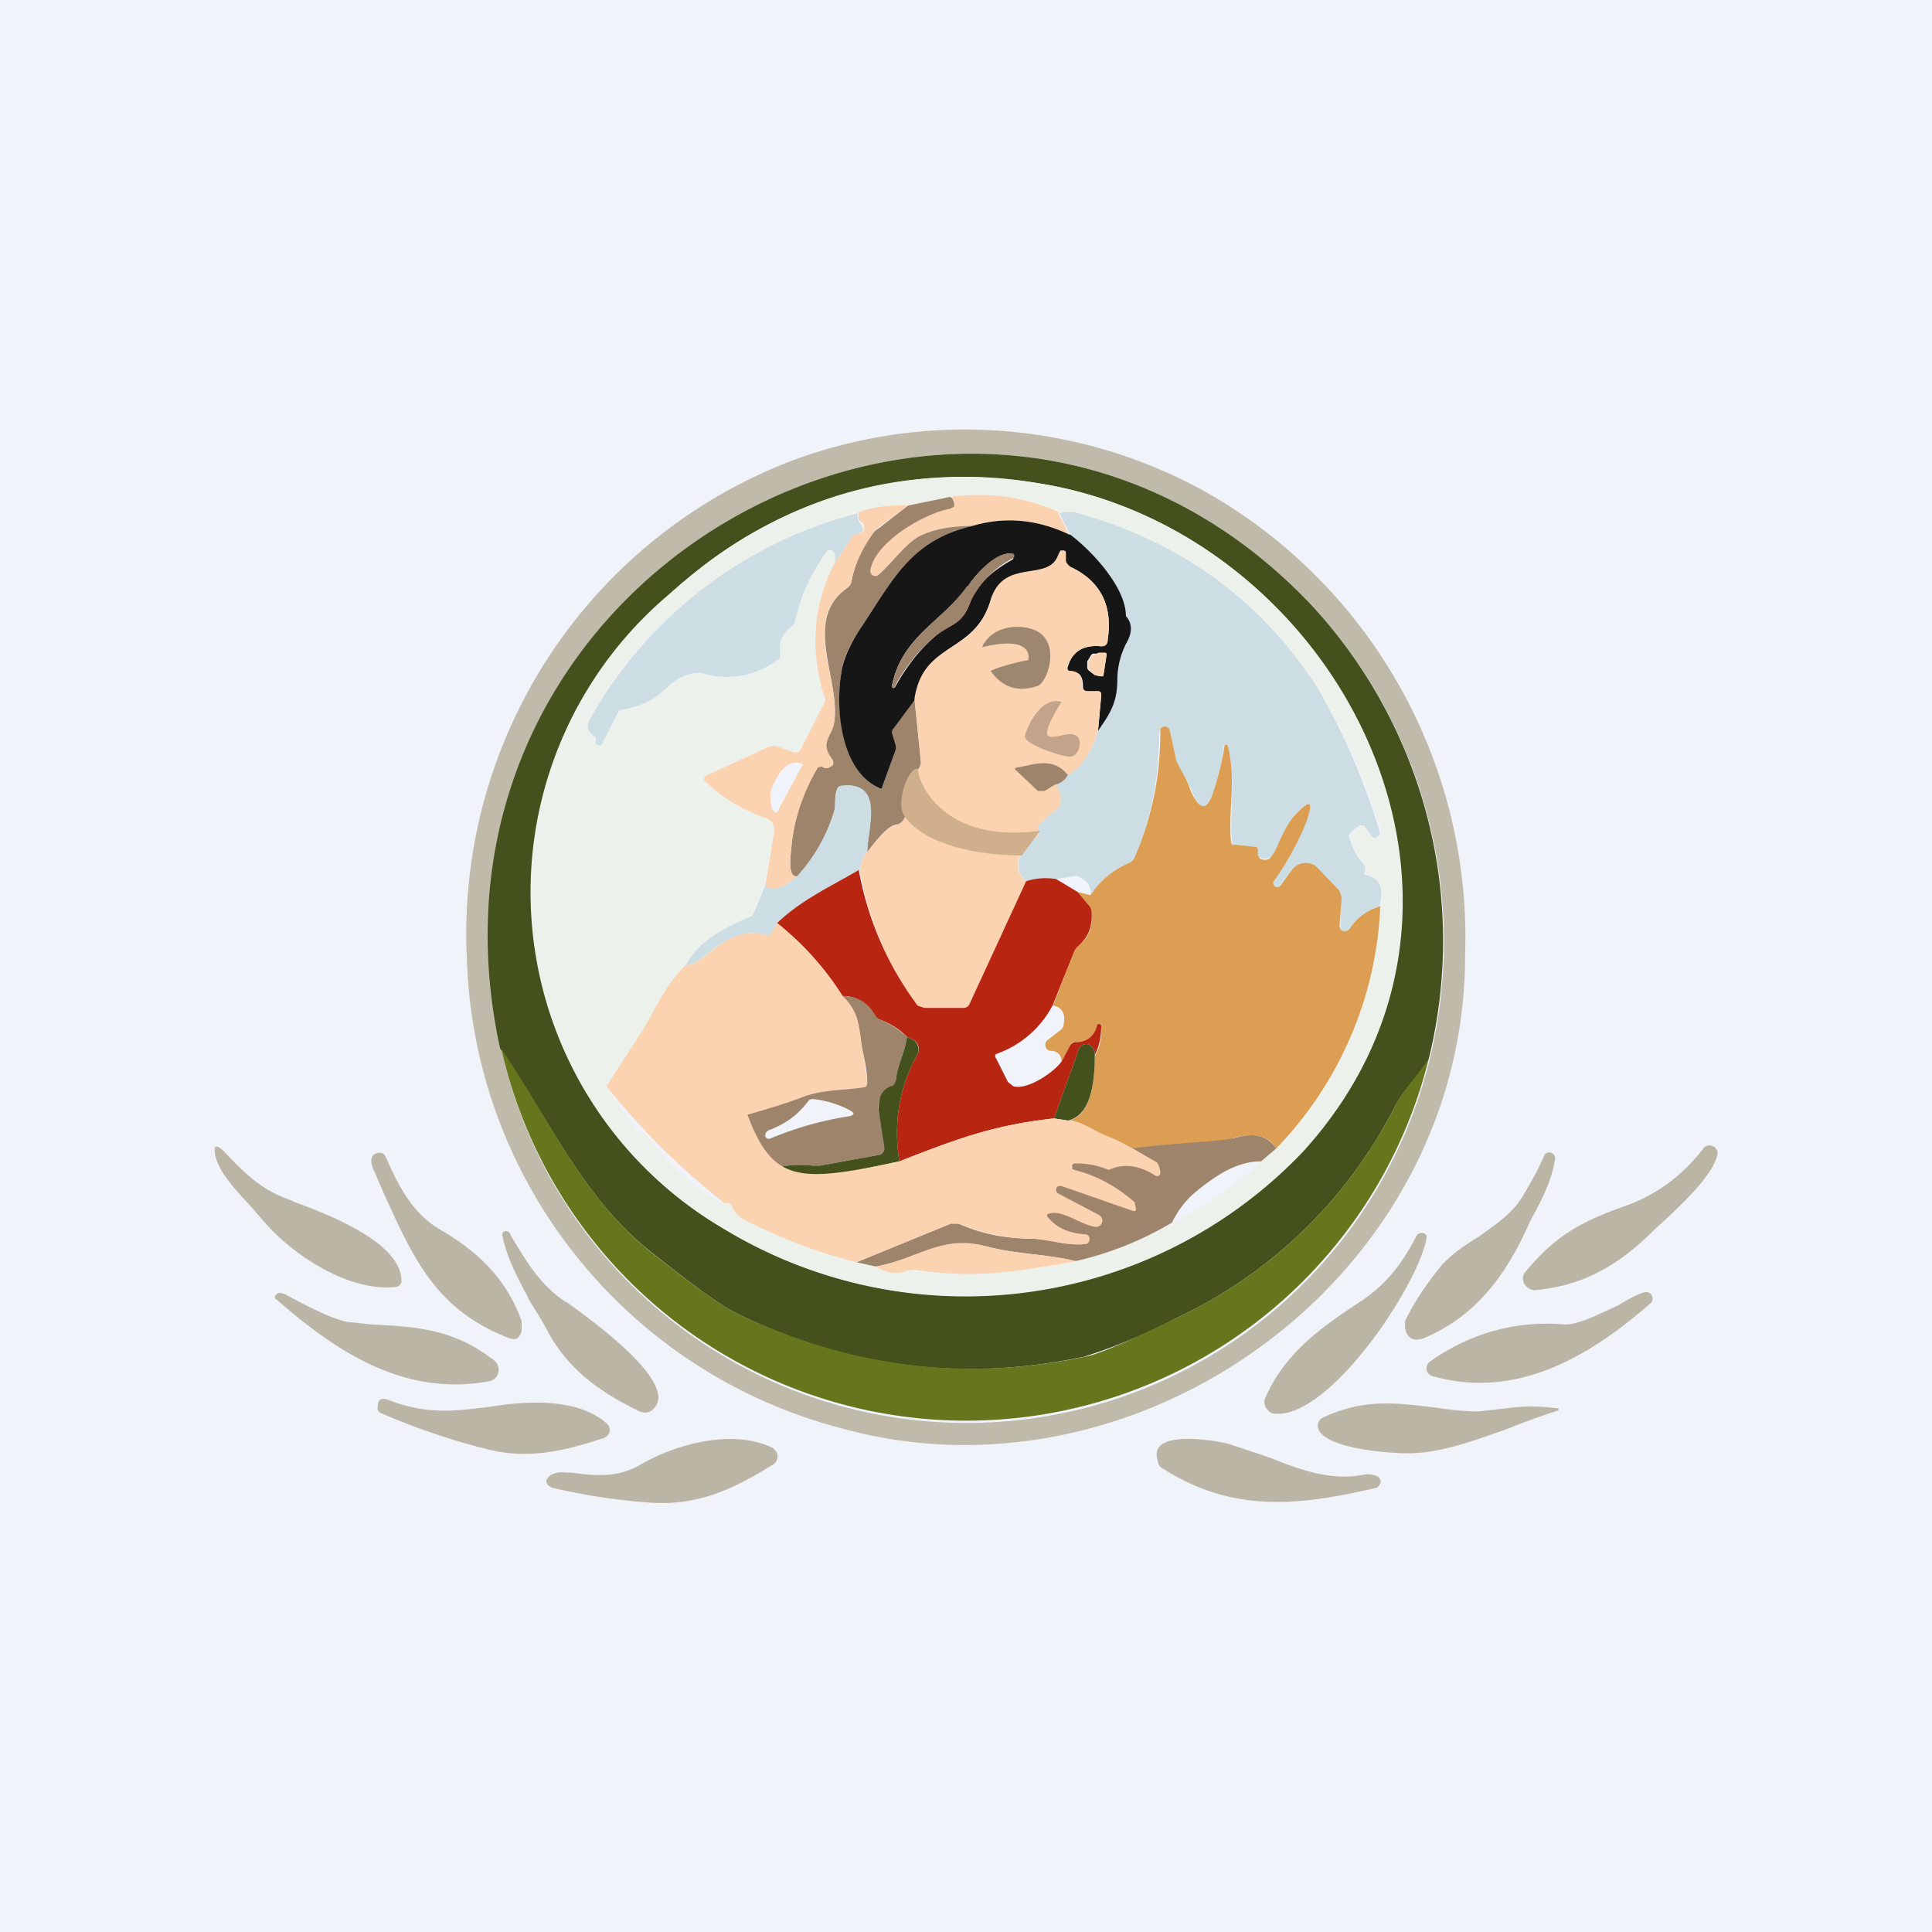 <!-- by TradingView --><svg width="18" height="18" viewBox="0 0 18 18" xmlns="http://www.w3.org/2000/svg"><path fill="#F0F3FA" d="M0 0h18v18H0z"/><path d="M4.35 8.94a4.72 4.72 0 0 1 3.06-4.66 4.62 4.62 0 0 1 3.87.33 4.77 4.77 0 0 1 2.37 4.29c0 3-3.03 5.17-5.8 4.41a4.67 4.67 0 0 1-3.5-4.37Zm.32.83a4.44 4.44 0 0 0 8.65.1 4.6 4.6 0 0 0-1.09-4.22c-3.12-3.32-8.55-.37-7.56 4.12Z" fill="#BFBAAA"/><path d="M13.31 9.87c-.1.16-.25.3-.33.47a4.35 4.35 0 0 1-2.02 1.94 5.2 5.2 0 0 1-.86.36c-1.13.24-2.21.1-3.25-.41-.14-.07-.4-.26-.79-.57-.63-.5-.94-1.23-1.4-1.89-.98-4.49 4.45-7.44 7.57-4.12a4.6 4.6 0 0 1 1.08 4.22ZM9.66 4.5a3.98 3.98 0 0 0-3.42 1.04 3.63 3.63 0 0 0 .49 5.9 4.34 4.34 0 0 0 5.4-.71c2.13-2.32.32-5.8-2.47-6.23Z" fill="#44511D"/><path d="M9.66 4.5c2.8.44 4.6 3.9 2.48 6.23a4.34 4.34 0 0 1-5.41.71 3.63 3.63 0 0 1-.5-5.9c1-.9 2.14-1.24 3.43-1.04Zm-.81.13-.4.08c-.15-.01-.3.01-.46.07-1.01.26-2 .98-2.5 1.93-.03.06-.01.11.05.15v.05l.01.02a.03.03 0 0 0 .04.01l.02-.01.14-.28a.07.07 0 0 1 .05-.04.73.73 0 0 0 .43-.22c.07-.06.15-.1.24-.12h.07c.25.08.49.04.7-.12a.05.05 0 0 0 .03-.05c-.02-.11.02-.2.1-.26a.1.1 0 0 0 .04-.06c.05-.23.15-.45.29-.64a.05.05 0 0 1 .05-.01c.01 0 .02 0 .02.02l.01.02v.07c-.2.38-.24.8-.1 1.25v.06l-.22.43c-.01.03-.03.04-.06.03l-.17-.06h-.05l-.6.27a.04.04 0 0 0-.02.03.05.05 0 0 0 .02.04c.16.15.34.26.55.33.03 0 .05.03.07.06.01.02.02.06.01.09l-.09.48-.09.24c0 .03-.02.04-.04.05-.23.1-.47.2-.6.45-.2.18-.3.46-.4.62l-.34.51.28.42.08.02c.2.26.42.47.68.63a.1.1 0 0 0 .06.02h.03c.02 0 .03 0 .04.03.02.04.06.08.12.11.37.2.72.33 1.04.4l.18.05c.1.06.2.08.29.04h.06c.6.08.99 0 1.52-.09.33-.08.63-.2.9-.36.3-.15.57-.34.82-.57l.14-.12c.6-.62.92-1.37.97-2.26.05-.16 0-.26-.13-.3a.02.02 0 0 1-.01 0 .02.02 0 0 1 0-.02l.01-.02v-.03a.64.64 0 0 1-.15-.27.06.06 0 0 1 .03-.06l.07-.05h.04l.07.1h.06l.02-.02v-.03a6.18 6.18 0 0 0-.6-1.34 3.77 3.77 0 0 0-2.33-1.63l-.08.01c-.32-.14-.65-.2-1.01-.15Z" fill="#EDF1EB"/><path d="m9.86 4.78.1.2c-.29-.14-.6-.17-.9-.08-.17 0-.32.02-.46.08-.15.06-.27.25-.42.38a.05.05 0 0 1-.07-.02V5.3c.04-.25.48-.52.74-.57l.03-.02c.01-.01.02-.02.01-.04l-.02-.04h-.02c.36-.05.7 0 1.01.14Z" fill="#FCD3B1"/><path d="m8.85 4.63.02.01.02.04v.04l-.04.02c-.26.05-.7.32-.74.57a.05.05 0 0 0 .02.05.05.05 0 0 0 .05 0c.15-.13.27-.32.42-.38.14-.06.3-.08.46-.08-.56.13-.73.48-1.02.92-.11.16-.18.3-.2.44-.06.33 0 .92.35 1.08.01.01.02 0 .03-.01L8.34 7a.1.1 0 0 0 0-.06l-.03-.1a.06.06 0 0 1 .01-.06l.2-.27.06.59a.1.1 0 0 1-.02.06l-.12.22a.08.08 0 0 0 0 .07.2.2 0 0 1-.03.2.06.06 0 0 1-.04.03c-.08 0-.17.1-.29.26 0-.2.16-.66-.23-.62a.06.06 0 0 0-.05.03c-.03.07-.01.15-.03.22-.07.22-.18.41-.34.6-.06 0-.08-.07-.06-.24.02-.28.1-.54.25-.78.01-.02.03-.02.05 0 .03.01.05.01.08-.02.02-.01.02-.03 0-.05-.12-.16 0-.22.02-.34.07-.4-.3-.96.12-1.26a.1.1 0 0 0 .04-.05c.03-.17.1-.33.21-.47a.23.23 0 0 1 .05-.04l.27-.21.39-.08Z" fill="#9F846C"/><path d="m8.46 4.71-.27.2a.23.23 0 0 0-.05.05c-.1.14-.18.3-.21.47a.1.1 0 0 1-.04.05c-.43.3-.05.86-.12 1.26-.02.12-.14.18-.01.34v.05c-.04.03-.06.03-.1.01l-.04.01c-.14.24-.23.5-.25.78-.02.17 0 .25.06.23-.14.12-.24.15-.3.09l.08-.48c.01-.03 0-.07-.01-.1a.13.13 0 0 0-.07-.05 1.5 1.5 0 0 1-.57-.35.05.05 0 0 1 .01-.04l.02-.01.59-.27h.05l.17.06c.03 0 .05 0 .06-.03l.22-.43a.08.08 0 0 0 0-.06c-.14-.45-.1-.87.1-1.25L7.94 5A.07.07 0 0 1 8 4.97c.03 0 .05-.02.05-.05 0-.02 0-.04-.02-.05-.03-.02-.04-.05-.03-.1.16-.05.31-.07.47-.06ZM7.24 7.57l.24-.45c-.04-.02-.08-.02-.13 0a.33.33 0 0 0-.12.14l-.01.02a.38.38 0 0 0-.04.09.3.3 0 0 0 0 .09l.01.07a.1.1 0 0 0 .04.04Z" fill="#FCD3B1"/><path d="M12.86 8.44a.5.5 0 0 0-.29.22l-.02.01a.05.05 0 0 1-.06-.01V8.36l-.01-.06-.2-.2a.15.15 0 0 0-.24 0l-.11.14a.04.04 0 0 1-.06.01.04.04 0 0 1 0-.06c.11-.16.21-.34.3-.53.07-.2.04-.22-.1-.07-.06.06-.12.17-.19.34-.01.03-.03.05-.05.06a.1.1 0 0 1-.09 0 .03.03 0 0 1-.02-.02v-.04c0-.03 0-.04-.03-.04l-.19-.01-.02-.01v-.02c-.03-.3.04-.57-.04-.9a.02.02 0 0 0-.02-.01.02.02 0 0 0-.02.02 2.8 2.8 0 0 1-.09.4c-.06.2-.13.2-.21 0a1.03 1.03 0 0 0-.11-.2.18.18 0 0 1-.03-.07l-.06-.28a.05.05 0 0 0-.06-.04c-.01 0-.02 0-.03.02l-.01.03c0 .4-.07.8-.23 1.17a.09.09 0 0 1-.05.05.8.8 0 0 0-.36.3c.01-.06-.01-.12-.09-.16a.08.08 0 0 0-.05-.02l-.18.03a.59.59 0 0 0-.28.02c-.12-.09-.08-.31.07-.39l.03-.02c.02-.02.02-.05 0-.07l.01-.04.18-.16a.09.09 0 0 0 .03-.06.23.23 0 0 0-.05-.16c.05-.01.09-.04.12-.1.12-.06.22-.2.28-.4.11-.16.17-.26.18-.48 0-.11.03-.22.08-.33a.64.64 0 0 0 0-.26c0-.27-.33-.61-.52-.76l-.1-.2.07-.01H10c.97.26 1.73.8 2.27 1.63a6.18 6.18 0 0 1 .59 1.37l-.02.02a.04.04 0 0 1-.06 0l-.07-.1h-.04l-.07.05a.06.06 0 0 0-.03.06c.03.1.08.2.15.27v.05h-.01v.01a.02.02 0 0 0 .01.02c.14.03.18.13.13.3ZM7.99 4.78c0 .04 0 .07.03.1l.02.04c0 .03-.02.05-.05.05a.07.07 0 0 0-.05.03l-.16.24v-.07a.05.05 0 0 0-.03-.04.04.04 0 0 0-.05.01c-.14.2-.24.4-.29.64a.1.1 0 0 1-.04.06c-.08.06-.12.15-.1.26 0 .02 0 .04-.03.05a.77.77 0 0 1-.7.12h-.07a.51.51 0 0 0-.24.12.73.73 0 0 1-.43.22.07.07 0 0 0-.05.04l-.14.28a.03.03 0 0 1-.04.01l-.02-.01v-.06a.02.02 0 0 0-.01-.01c-.06-.04-.08-.09-.05-.15A4.01 4.01 0 0 1 8 4.78Z" fill="#CCDEE3"/><path d="M9.97 4.98c.2.15.52.49.52.76.08.09.04.19 0 .26a.76.76 0 0 0-.08.33c0 .22-.07.32-.18.48l.03-.33v-.02a.03.03 0 0 0-.03-.02h-.1a.04.04 0 0 1-.04-.03V6.4c0-.1-.03-.14-.11-.14a.03.03 0 0 1-.03-.02.03.03 0 0 1 0-.03c.04-.14.14-.2.3-.19.04 0 .07-.01.07-.06.05-.32-.07-.55-.35-.68a.06.06 0 0 1-.04-.06v-.06c0-.02 0-.03-.03-.03h-.02l-.02.04c-.09.26-.5.03-.63.42-.15.51-.63.38-.7.92l-.2.27a.06.06 0 0 0-.02.05l.03.1a.1.1 0 0 1 0 .07l-.12.33c0 .02-.02.02-.03.01-.36-.16-.41-.75-.35-1.08.02-.13.09-.28.2-.44.29-.44.46-.79 1.02-.92.3-.09.61-.06.9.08Zm-.95.48c-.24.33-.62.47-.71.93a.02.02 0 0 0 .01.02.02.02 0 0 0 .02-.01c.1-.18.22-.34.37-.47.15-.13.25-.1.33-.32.07-.19.24-.31.4-.4v-.02a.03.03 0 0 0 0-.03h-.01c-.14-.03-.35.2-.41.3Zm1.26.83.03-.19a.02.02 0 0 0 0-.01H10.18a.1.1 0 0 0-.03.04l-.02.03v.06c0 .02.02.03.03.04l.04.03.04.01h.01a.01.01 0 0 0 .01 0 .02.02 0 0 0 .01 0Z" fill="#171616"/><path d="M10.23 6.8c-.06.22-.16.35-.28.42-.14-.17-.3-.1-.47-.07-.03 0-.03.02 0 .03l.19.18c.02.02.04.02.06 0l.1-.05c.04.04.06.1.05.16 0 .02 0 .04-.03.06l-.18.16v.04c.01.02 0 .05-.01.07l-.03.02c-.15.08-.2.3-.07.39l-.53 1.15a.06.06 0 0 1-.06.03h-.36c-.03 0-.04 0-.06-.02a2.9 2.9 0 0 1-.54-1.27c.02-.1.05-.15.07-.16.12-.16.21-.25.29-.26l.04-.03a.2.2 0 0 0 .02-.2.08.08 0 0 1 0-.07l.13-.22a.1.1 0 0 0 .02-.06l-.06-.59c.08-.54.56-.4.71-.92.12-.4.54-.16.63-.42l.02-.04h.02c.02 0 .03 0 .03.03v.06c0 .02.02.04.04.06.28.13.4.36.35.68 0 .05-.03.07-.08.06-.15-.01-.25.05-.3.2a.03.03 0 0 0 .02.03h.02c.08.01.11.06.1.15a.04.04 0 0 0 .02.03.04.04 0 0 0 .03.01h.1a.03.03 0 0 1 .03.02v.02l-.03.33Z" fill="#FCD3B1"/><path d="M9.02 5.46c.06-.1.27-.33.4-.3a.03.03 0 0 1 .03.01.03.03 0 0 1-.01.03.89.89 0 0 0-.4.41c-.08.22-.18.2-.33.32a1.57 1.57 0 0 0-.38.48.02.02 0 0 1-.02-.01v-.01c.09-.46.47-.6.7-.93Z" fill="#9F846C"/><path d="M10.28 6.3a.02.02 0 0 1-.02 0l-.05-.01a.14.14 0 0 1-.04-.03.1.1 0 0 1-.03-.04v-.06l.02-.03a.1.1 0 0 1 .03-.03l.05-.02h.05a.02.02 0 0 1 .02.01.02.02 0 0 1 0 .01l-.03.2Z" fill="#FCD3B1"/><path d="M12.86 8.44a3.45 3.45 0 0 1-.97 2.26c-.07-.12-.2-.15-.39-.1-.17.05-.2.36-.47.2a.08.08 0 0 0-.06 0l-.2.03c-.17-.1-.34-.1-.51-.17-.14-.05-.18-.23-.3-.22.16-.04.24-.24.24-.6a.48.48 0 0 0 .06-.27v-.02a.02.02 0 0 0-.03 0l-.01.01c-.03.1-.1.15-.2.15-.02 0-.04 0-.05.03l-.08.15c0-.06-.04-.1-.1-.1a.05.05 0 0 1-.05-.05.05.05 0 0 1 .02-.05l.13-.1a.07.07 0 0 0 .02-.05c.02-.1-.02-.16-.1-.17l.2-.51c0-.02.02-.04.04-.05.1-.08.13-.18.12-.32a.1.1 0 0 0-.03-.06l-.1-.12.12.03a.8.8 0 0 1 .36-.3.09.09 0 0 0 .05-.05 2.88 2.88 0 0 0 .24-1.2.05.05 0 0 1 .09.02l.06.28.03.06c.04.07.08.14.1.21.09.2.16.2.22 0a2.78 2.78 0 0 0 .1-.42h.02l.01.01c.08.33 0 .6.03.9l.01.02h.02l.2.02c.01 0 .02.01.02.03v.05l.02.03a.1.1 0 0 0 .09 0l.05-.07c.07-.17.13-.28.19-.34.14-.15.17-.13.1.07a2.63 2.63 0 0 1-.31.56l.01.03a.04.04 0 0 0 .06 0l.11-.15a.16.16 0 0 1 .12-.06.15.15 0 0 1 .12.05l.2.21.02.06-.02.27.01.03a.05.05 0 0 0 .06.01l.02-.01a.5.5 0 0 1 .3-.22Z" fill="#DB9E52"/><path d="M9.95 7.22c-.03.05-.07.08-.12.09l-.1.06h-.06l-.2-.19c-.02-.01-.02-.03.01-.03.17-.03.33-.1.47.07Z" fill="#9F846C"/><path d="M8.08 7.94c-.02 0-.05.06-.07.16-.27.16-.54.28-.77.5l-.05.1c-.01.01-.03.02-.06.01-.38-.1-.6.31-.74.28.13-.24.37-.35.6-.45.02 0 .03-.02.04-.05l.1-.24c.06.06.16.03.3-.09.16-.18.27-.37.34-.6.02-.05 0-.14.03-.2 0-.03.02-.04.05-.04.4-.04.23.41.23.62Z" fill="#CCDEE3"/><path d="M8 8.1c.08.45.26.88.55 1.27l.06.02h.36a.06.06 0 0 0 .06-.03l.53-1.15a.59.59 0 0 1 .28-.02l.2.12.1.12a.1.1 0 0 1 .03.06c.01.14-.03.24-.12.32a.12.12 0 0 0-.04.05l-.2.5a.94.94 0 0 1-.53.46.03.03 0 0 0 0 .04l.11.22.05.04c.13.04.38-.13.45-.23l.08-.15a.06.06 0 0 1 .05-.03c.1 0 .17-.05.2-.15a.02.02 0 0 1 .04 0c0 .1-.02.19-.06.27a.1.1 0 0 0-.03-.08.07.07 0 0 0-.07-.02.07.07 0 0 0-.05.05l-.23.64c-.55.06-.88.18-1.44.4-.06-.36 0-.7.17-1a.1.1 0 0 0-.06-.14l-.04-.02a.7.7 0 0 0-.25-.16.1.1 0 0 1-.06-.05.32.32 0 0 0-.29-.17 2.7 2.7 0 0 0-.61-.68c.23-.22.5-.34.77-.5Z" fill="#B82510"/><path d="M7.24 8.6c.25.2.45.43.61.68.17.16.15.3.2.52 0 .1.02.19.03.29 0 .02 0 .04-.03.04-.2.03-.38.02-.57.09a4.9 4.9 0 0 1-.53.17l-.48-.25c-.21-.17-.55-.03-.82-.02l.33-.51c.1-.16.22-.44.41-.62.15.03.36-.38.74-.28.03.01.05 0 .06-.02l.05-.09Z" fill="#FCD3B1"/><path d="M7.85 9.28c.14 0 .23.06.3.17a.1.1 0 0 0 .05.05c.1.04.18.1.25.16-.02.15-.09.26-.1.39 0 .04-.02.07-.05.08a.17.17 0 0 0-.1.1.24.24 0 0 0-.01.14l.06.32a.07.07 0 0 1-.03.06l-.03.01-.55.1h-.07a1 1 0 0 0-.5.07c-.03.01-.07 0-.1-.02-.07-.18.06-.34-.02-.52.17-.05.35-.1.53-.17.19-.07.37-.06.57-.09.02 0 .03-.02.03-.04 0-.1-.02-.2-.04-.29-.04-.21-.02-.36-.19-.52Zm-.32.98c-.1.13-.2.2-.34.26-.04.01-.06.03-.06.06a.03.03 0 0 0 .03.03h.01c.24-.1.48-.17.74-.21.05-.01.06-.03 0-.06a.96.96 0 0 0-.33-.1c-.02 0-.04 0-.05.02Z" fill="#9F846C"/><path d="m8.45 9.66.04.02a.1.1 0 0 1 .06.06.1.1 0 0 1 0 .08c-.17.3-.23.64-.17 1l-1.46.31a.04.04 0 0 1-.05-.04l.01-.02a.15.15 0 0 0 .03-.14c.02 0 .04 0 .06-.02.03.03.07.03.1.02a1 1 0 0 1 .5-.07h.07l.55-.1a.06.06 0 0 0 .05-.07l-.05-.32c-.01-.05 0-.1.01-.15a.17.17 0 0 1 .1-.1c.03 0 .04-.03.05-.07.01-.13.08-.24.1-.39ZM10.2 9.83c0 .37-.08.57-.25.61l-.13-.02.23-.64a.07.07 0 0 1 .05-.05.07.07 0 0 1 .07.02.1.1 0 0 1 .03.08Z" fill="#44511D"/><path d="m11.89 10.7-.14.12c-.2 0-.38.1-.58.26a.84.84 0 0 0-.25.31 3.1 3.1 0 0 1-.9.36c-.28-.07-.54-.06-.84-.14-.41-.1-.63.12-1.02.19l-.18-.04.88-.36h.07c.22.1.45.14.68.14.17 0 .33.07.5.05l.03-.01-.53-.14c-.36-.84 1.59-.75 1.9-.84.18-.05.3-.02.38.1Z" fill="#9F846C"/><path d="M4.67 9.77c.45.66.76 1.39 1.4 1.9.38.3.64.49.78.56 1.04.5 2.12.65 3.26.41.12-.02.4-.14.85-.36a4.35 4.35 0 0 0 2.02-1.94c.08-.17.22-.31.33-.47a4.44 4.44 0 0 1-8.64-.1Z" fill="#67761C"/><path d="m9.82 10.42.13.02c.13 0 .24.1.38.15.17.07.27.14.45.24.02.03.03.07.03.1a.03.03 0 0 1-.05.02c-.16-.1-.3-.11-.43-.05a.76.76 0 0 0-.32-.06l-.02.01v.04l.02.01c.2.05.39.15.56.3l.01.04c.01.04 0 .05-.03.04l-.66-.23h-.03a.04.04 0 0 0 0 .07l.38.2a.06.06 0 0 1 .03.06.06.06 0 0 1-.07.05c-.13-.02-.32-.17-.43-.12-.02 0-.02.02 0 .04.09.1.2.14.34.15a.04.04 0 0 1 .04.05.04.04 0 0 1-.04.04c-.17.02-.33-.04-.5-.05-.23 0-.46-.05-.68-.14h-.07l-.88.36a4.75 4.75 0 0 1-1.05-.4.24.24 0 0 1-.11-.12.04.04 0 0 0-.04-.03h-.03a6.68 6.68 0 0 1-1.1-1.09c.29-.04.6-.25 1.28.17.25.73.47.74 1.45.53.56-.22.9-.34 1.44-.4Z" fill="#FCD3B1"/><path d="M10.03 11.75c-.53.09-.91.17-1.52.08l-.06.01c-.1.04-.19.02-.29-.04.39-.07.61-.3 1.02-.19.3.08.56.07.85.14Z" fill="#FCD3B1"/><path d="M15.13 11.24c-.42.15-.64.28-.91.6a.1.1 0 0 0 .02.16.1.1 0 0 0 .06.02c.45-.04.78-.23 1.11-.56l.12-.11c.18-.17.43-.41.47-.59a.07.07 0 0 0-.04-.08.07.07 0 0 0-.09.02c-.2.26-.45.44-.74.54Zm-12.4-.05-.08-.03c-.25-.1-.4-.26-.58-.45l-.03-.02a.03.03 0 0 0-.04 0v.02c0 .16.16.34.31.5l.14.16c.27.32.8.67 1.24.62l.03-.01.02-.03c.02-.37-.69-.64-1.02-.76Zm1.36.26c.35.2.63.46.77.86v.08c-.01.07-.05.1-.11.08-.68-.26-.89-.73-1.16-1.32l-.1-.23c-.05-.1-.04-.17.04-.18a.06.06 0 0 1 .06.03c.12.27.24.52.5.68Zm10.3-.69c-.06.14-.13.26-.2.38-.1.17-.26.27-.41.38-.13.08-.25.16-.35.27-.13.16-.25.33-.34.52v.06c.02.1.08.13.17.1.43-.18.71-.5.93-.95l.08-.17c.1-.18.19-.36.22-.56l-.01-.03a.05.05 0 0 0-.03-.02.05.05 0 0 0-.06.02Zm-9.15 1.35.05.03c.28.2.98.72.82.96-.04.06-.1.08-.17.04-.37-.18-.67-.4-.86-.78a5.07 5.07 0 0 0-.14-.23c-.1-.2-.21-.38-.26-.62v-.02a.04.04 0 0 1 .07 0l.02.04c.14.23.25.42.47.58Zm6.58 1.04a.1.1 0 0 0 .05.02c.51.06 1.34-1.19 1.42-1.63v-.03a.05.05 0 0 0-.06-.02.05.05 0 0 0-.03.02c-.13.25-.26.43-.5.6-.4.26-.73.5-.91.91a.1.1 0 0 0 .04.13Zm1.47-.4a.08.08 0 0 1 .04-.07c.37-.26.8-.38 1.25-.34.14 0 .32-.1.5-.18.08-.05.17-.1.24-.12a.06.06 0 0 1 .07.03.06.06 0 0 1-.01.07c-.57.5-1.24.89-2 .69-.06-.01-.09-.04-.09-.08Zm-8.67-.06a.27.27 0 0 0-.05-.04c-.36-.27-.7-.29-1.11-.31l-.18-.02c-.1 0-.31-.09-.62-.26-.05-.02-.08-.02-.1.02a.03.03 0 0 0 .02.03c.57.5 1.2.9 1.97.76a.11.11 0 0 0 .09-.07.12.12 0 0 0-.02-.11Zm-1.06.48a.07.07 0 0 1-.04-.03.08.08 0 0 1 0-.04c0-.06.03-.08.09-.06.34.13.57.12 1 .06.32-.05.78-.07 1.04.16a.09.09 0 0 1 .03.08.09.09 0 0 1-.06.06c-.37.12-.7.2-1.09.1a6.39 6.39 0 0 1-.97-.33Zm8.73.16c.1.17.65.21.83.21.3 0 .62-.12.93-.23a7.11 7.11 0 0 1 .47-.17v-.02h-.02a1.7 1.7 0 0 0-.46 0l-.26.03c-.16 0-.3-.02-.44-.04-.34-.04-.64-.08-1.02.1a.08.08 0 0 0-.04.09l.01.03Zm-7.15.53-.03-.02a.06.06 0 0 1-.02-.05l.02-.03c.03-.03.09-.05.16-.04h.05c.22.03.43.05.64-.07.34-.2.87-.34 1.24-.16l.03.03a.09.09 0 0 1-.02.12c-.37.23-.7.39-1.15.36a5.8 5.8 0 0 1-.92-.14Zm5.65-.24c0 .03.02.05.04.06.66.42 1.27.35 2 .18l.02-.02.01-.02a.05.05 0 0 0-.02-.06c-.03-.02-.08-.03-.14-.02-.3.06-.6-.05-.87-.16l-.39-.13c-.18-.04-.76-.13-.65.17Z" fill="#BAB5A5"/><path d="M9.76 6.85c-.03-.04.07-.22.13-.31-.19-.06-.32.23-.34.31-.03.08.34.2.42.2.08 0 .13-.16.05-.2-.07-.04-.22.05-.26 0Z" fill="#C3A38A"/><path d="M9.69 7.74c-.88.12-1.13-.42-1.14-.58-.1 0-.2.33-.13.43.13.22.55.38 1.1.38l.17-.23Z" fill="#D0AF8C"/><path d="M9.58 5.85c-.27-.05-.4.1-.43.18.4-.1.45.04.43.12-.12.02-.29.07-.35.1.15.22.35.17.44.14.1-.04.24-.48-.1-.54Z" fill="#5D5546" fill-opacity=".6"/></svg>